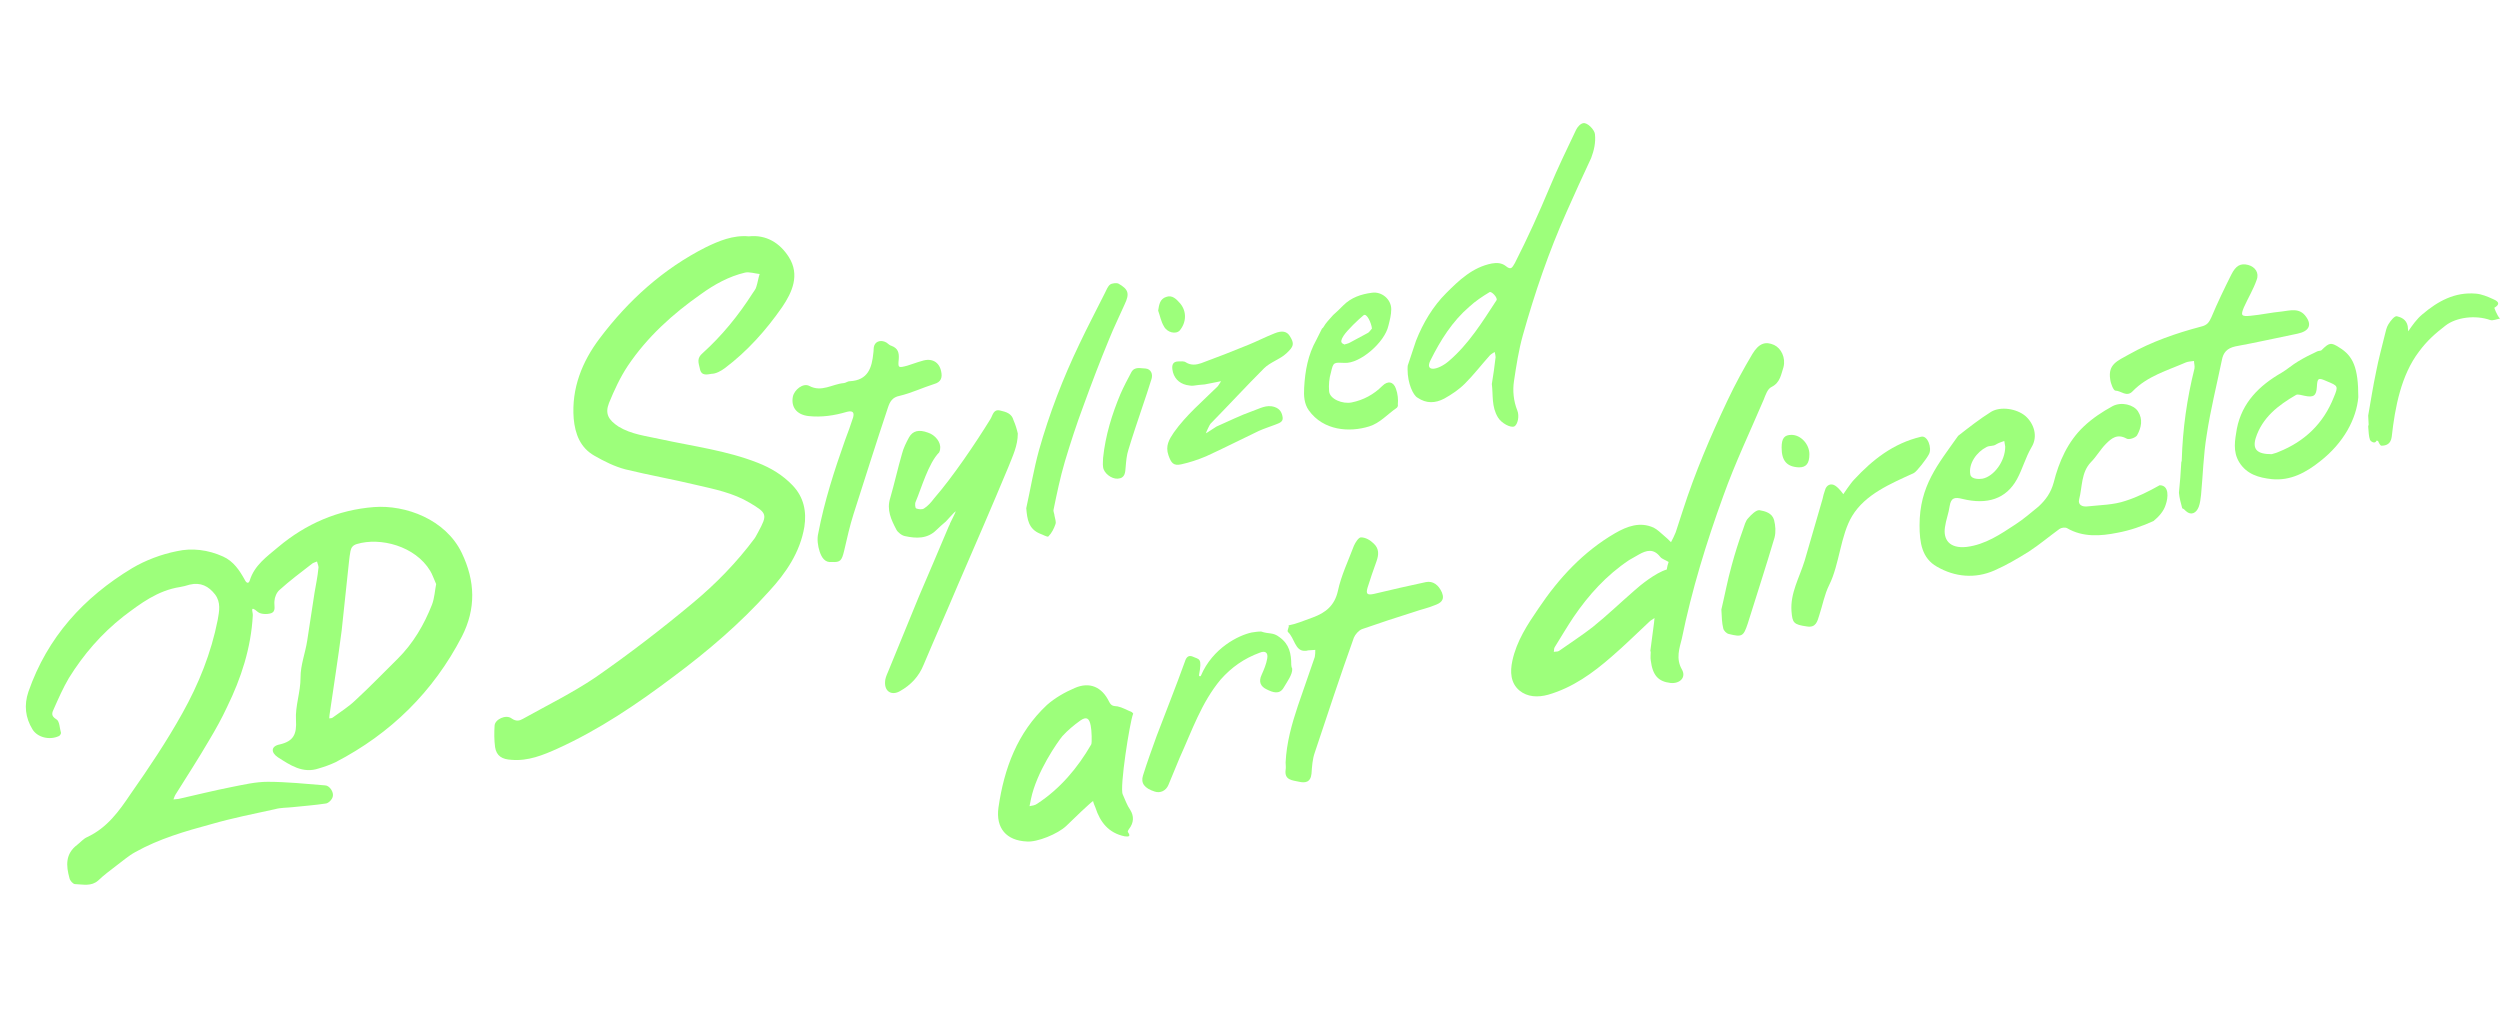 <svg width="264" height="107" viewBox="0 0 264 107" fill="none" xmlns="http://www.w3.org/2000/svg">
<path d="M79.075 24.958C80.914 24.76 82.356 25.654 83.301 27.146C84.494 29.035 83.648 30.874 82.605 32.415C80.914 34.851 78.926 37.088 76.54 38.878C76.142 39.176 75.595 39.474 75.148 39.474C74.75 39.524 74.054 39.773 73.905 38.928C73.756 38.281 73.557 37.834 74.203 37.287C76.241 35.448 77.981 33.31 79.473 30.974C79.622 30.725 79.821 30.526 79.87 30.278C80.019 29.83 80.069 29.383 80.218 28.935C79.721 28.886 79.125 28.687 78.677 28.786C76.987 29.184 75.446 30.029 74.004 31.073C71.022 33.161 68.337 35.597 66.299 38.629C65.504 39.822 64.857 41.214 64.311 42.556C63.863 43.7 64.261 44.346 65.305 45.042C66.697 45.887 68.238 46.036 69.779 46.384C73.209 47.13 76.739 47.578 80.019 48.87C81.412 49.417 82.654 50.163 83.698 51.256C84.891 52.499 85.19 54.04 84.941 55.631C84.494 58.315 83.002 60.503 81.213 62.441C78.18 65.822 74.75 68.755 71.071 71.489C67.243 74.372 63.267 77.057 58.892 79.045C57.351 79.741 55.76 80.388 54.02 80.238C53.026 80.189 52.429 79.841 52.28 78.896C52.181 78.15 52.181 77.355 52.23 76.609C52.28 75.963 53.423 75.416 54.02 75.864C54.517 76.212 54.865 76.112 55.213 75.913C57.798 74.472 60.433 73.179 62.869 71.539C66.448 69.053 69.878 66.418 73.209 63.635C75.595 61.646 77.782 59.409 79.671 56.874C79.821 56.675 79.92 56.426 80.069 56.178C81.064 54.338 81.014 54.189 79.174 53.096C77.434 52.052 75.446 51.654 73.507 51.206C71.022 50.61 68.486 50.163 66.05 49.566C64.907 49.268 63.813 48.721 62.769 48.124C61.278 47.279 60.731 45.837 60.582 44.197C60.334 41.015 61.477 38.182 63.316 35.746C66.349 31.719 70.027 28.389 74.551 26.102C75.893 25.456 77.385 24.809 79.075 24.958Z" fill="#9DFF7B"/>
<path d="M227.412 55.02C227.959 54.573 228.506 53.977 228.704 53.281C228.953 52.585 229.102 51.242 228.058 51.242C226.915 51.889 225.722 52.485 224.479 52.883C223.186 53.33 221.745 53.33 220.402 53.479C219.905 53.529 219.408 53.33 219.557 52.734C219.905 51.392 219.756 49.9 220.8 48.806C221.397 48.21 221.794 47.464 222.391 46.868C222.987 46.271 223.584 45.774 224.578 46.321C224.827 46.47 225.523 46.221 225.672 45.973C226.119 45.178 226.318 44.283 225.771 43.438C225.324 42.742 224.031 42.394 223.087 42.891C221.993 43.487 220.949 44.183 220.054 45.028C218.364 46.619 217.42 48.757 216.873 50.944C216.575 52.038 216.028 52.783 215.282 53.479C214.487 54.126 213.691 54.822 212.846 55.368C211.255 56.412 209.665 57.506 207.676 57.755C205.837 57.953 205.19 56.959 205.389 55.667C205.489 54.921 205.787 54.175 205.886 53.43C206.036 52.535 206.433 52.485 207.229 52.684C209.863 53.33 211.852 52.684 212.995 50.596C213.592 49.502 213.89 48.309 214.536 47.216C215.232 46.072 214.785 44.73 213.89 43.935C212.946 43.139 211.255 42.891 210.261 43.487C209.068 44.233 207.925 45.128 206.781 46.023C204.644 49.055 202.705 51.292 202.705 55.468C202.705 57.307 202.953 58.948 204.544 59.843C206.433 60.936 208.571 61.135 210.609 60.24C211.852 59.693 213.045 58.998 214.238 58.252C215.381 57.506 216.376 56.661 217.469 55.866C217.668 55.717 218.066 55.667 218.265 55.766C219.955 56.76 221.844 56.611 223.584 56.263C224.926 56.015 226.219 55.567 227.412 55.02ZM209.764 47.216C210.112 47.017 210.46 47.166 210.808 46.917C211.057 46.768 211.355 46.669 211.653 46.569C211.703 46.818 211.752 47.116 211.752 47.166C211.752 48.707 210.559 50.298 209.366 50.546C209.068 50.596 208.223 50.646 208.074 50.149C207.825 48.956 208.77 47.713 209.764 47.216Z" fill="#9DFF7B"/>
<path d="M243.518 33.445C242.822 32.451 241.828 32.799 240.933 32.898C239.84 32.998 238.746 33.246 237.652 33.346C236.658 33.445 236.608 33.296 236.956 32.451C237.404 31.457 237.951 30.562 238.299 29.568C238.597 28.822 238.15 28.176 237.404 27.977C236.608 27.778 236.111 28.027 235.614 29.021C234.869 30.512 234.173 31.954 233.526 33.495C233.278 34.042 233.079 34.34 232.433 34.489C229.798 35.185 227.213 36.08 224.827 37.422C223.584 38.118 222.59 38.466 222.838 40.057C222.888 40.505 223.186 41.25 223.385 41.25C223.982 41.25 224.578 41.996 225.224 41.3C226.765 39.709 228.903 39.113 230.842 38.267C231.09 38.168 231.389 38.168 231.687 38.118C231.687 38.367 231.786 38.665 231.737 38.914C230.941 42.095 230.494 45.277 230.394 48.558C230.394 48.657 230.394 48.707 230.345 48.806C230.295 49.9 230.196 50.994 230.096 52.038C230.146 52.585 230.295 53.131 230.444 53.678C230.593 53.728 230.693 53.827 230.842 53.977C231.389 54.474 231.936 54.175 232.184 53.529C232.333 53.131 232.383 52.684 232.433 52.237C232.631 50.149 232.681 48.011 233.029 45.923C233.427 43.288 234.073 40.703 234.62 38.069C234.769 37.224 235.167 36.776 236.062 36.577C238.249 36.179 240.436 35.682 242.624 35.235C243.817 34.986 244.165 34.34 243.518 33.445Z" fill="#9DFF7B"/>
<path d="M203.699 47.961C204.047 47.315 203.55 45.923 202.854 46.122C199.921 46.818 197.734 48.558 195.795 50.646C195.447 50.994 194.651 52.187 194.651 52.187C194.651 52.187 194.254 51.59 193.806 51.292C193.359 50.994 192.862 51.193 192.713 51.789C192.613 52.087 192.514 52.386 192.464 52.684C191.818 54.871 191.221 57.009 190.575 59.196C190.028 60.986 189.034 62.626 189.183 64.565C189.282 65.758 189.382 65.957 190.824 66.156C191.768 66.305 191.917 65.609 192.116 64.963C192.464 63.919 192.663 62.776 193.16 61.781C194.254 59.594 194.353 56.512 195.596 54.474C196.988 52.187 199.623 51.093 202.108 49.95C202.406 49.801 203.45 48.458 203.699 47.961Z" fill="#9DFF7B"/>
<path d="M187.344 36.428C186.449 36.03 185.753 36.229 185.057 37.373C184.112 38.963 183.218 40.604 182.422 42.294C180.632 46.072 178.992 49.9 177.699 53.927C177.451 54.672 177.202 55.468 176.954 56.214C176.805 56.562 176.656 56.909 176.457 57.257C176.208 57.009 175.96 56.76 175.711 56.562C175.363 56.263 175.015 55.915 174.617 55.716C173.176 55.07 171.833 55.567 170.541 56.313C167.21 58.252 164.625 61.036 162.488 64.217C161.294 65.957 160.151 67.697 159.704 69.785C159.455 70.928 159.505 72.121 160.449 72.917C161.294 73.613 162.388 73.662 163.482 73.364C166.067 72.618 168.204 71.078 170.193 69.338C171.585 68.144 172.927 66.802 174.269 65.559C174.418 65.46 174.568 65.361 174.717 65.261C174.717 65.41 174.667 65.609 174.667 65.758C174.518 66.752 174.418 67.796 174.269 68.791H174.319C174.319 69.089 174.269 69.437 174.319 69.735C174.518 71.326 175.114 71.972 176.407 72.121C177.401 72.221 178.097 71.525 177.6 70.68C176.954 69.536 177.351 68.443 177.6 67.448C178.644 62.328 180.185 57.307 181.975 52.386C183.218 48.906 184.808 45.575 186.25 42.195C186.449 41.697 186.648 41.051 187.095 40.852C187.99 40.405 188.089 39.51 188.338 38.764C188.586 37.77 188.089 36.776 187.344 36.428ZM172.629 62.328C171.137 63.621 169.746 64.963 168.204 66.206C167.061 67.1 165.818 67.896 164.625 68.741C164.476 68.84 164.227 68.791 164.078 68.84C164.128 68.691 164.078 68.492 164.178 68.343C164.824 67.299 165.47 66.206 166.166 65.162C167.757 62.825 169.646 60.737 172.032 59.147C172.38 58.948 172.728 58.749 173.076 58.55C173.872 58.103 174.617 57.904 175.313 58.798C175.512 59.047 175.91 59.147 176.208 59.345C176.109 59.594 176.059 59.843 176.009 60.141C174.816 60.489 173.176 61.831 172.629 62.328Z" fill="#9DFF7B"/>
<path d="M249.037 41.946C248.838 44.233 247.495 46.768 245.01 48.707C243.518 49.9 241.878 50.795 239.89 50.596C238.547 50.447 237.255 50.099 236.459 48.806C235.763 47.663 236.012 46.47 236.211 45.277C236.758 42.493 238.597 40.703 240.933 39.361C241.53 39.013 242.077 38.516 242.673 38.168C243.32 37.77 244.016 37.422 244.662 37.124C244.811 37.025 245.06 37.074 245.159 36.975C245.954 36.179 246.153 36.13 246.998 36.677C248.49 37.572 249.037 38.814 249.037 41.946ZM239.89 47.961C239.989 47.912 240.337 47.862 240.635 47.713C243.369 46.619 245.358 44.73 246.451 41.946C246.949 40.753 246.899 40.753 245.706 40.256C244.811 39.858 244.712 39.908 244.662 40.852C244.612 41.797 244.314 41.996 243.369 41.797C243.071 41.747 242.673 41.598 242.475 41.698C240.585 42.791 238.895 44.084 238.199 46.271C237.851 47.464 238.348 47.961 239.89 47.961Z" fill="#9DFF7B"/>
<path d="M181.776 64.367C182.124 62.925 182.422 61.284 182.87 59.694C183.218 58.401 183.615 57.158 184.063 55.915C184.212 55.518 184.311 55.021 184.609 54.722C184.908 54.374 185.455 53.828 185.803 53.877C186.399 53.977 187.145 54.175 187.344 54.921C187.493 55.518 187.542 56.164 187.393 56.761C186.499 59.793 185.504 62.825 184.56 65.858C184.112 67.2 183.963 67.299 182.571 66.951C182.323 66.902 182.024 66.603 181.975 66.355C181.826 65.758 181.826 65.212 181.776 64.367Z" fill="#9DFF7B"/>
<path d="M188.139 47.266C188.139 46.271 188.437 45.923 189.183 45.923C190.177 45.923 191.072 46.917 191.072 47.961C191.072 48.956 190.724 49.353 189.979 49.353C188.686 49.304 188.139 48.657 188.139 47.266Z" fill="#9DFF7B"/>
<path d="M263.553 32.898C263.503 32.749 263.403 32.55 263.403 32.501C264.249 32.004 263.553 31.705 263.205 31.556C262.658 31.308 262.061 31.059 261.465 31.009C259.228 30.811 257.438 31.805 255.797 33.197C255.201 33.694 254.754 34.34 254.306 34.986C254.306 34.788 254.256 34.638 254.256 34.44C254.107 33.694 253.511 33.495 253.113 33.395C252.864 33.346 252.467 33.843 252.218 34.241C252.019 34.539 251.92 35.036 251.82 35.434C251.522 36.677 251.174 37.919 250.926 39.212C250.578 40.852 250.329 42.493 250.081 43.885C250.081 44.233 250.13 44.531 250.13 44.829C250.13 44.879 250.081 44.978 250.081 45.028C250.13 45.575 250.13 46.072 250.279 46.47C250.329 46.569 250.777 46.967 250.975 46.52C251.025 46.52 251.075 46.569 251.125 46.569C251.224 46.818 251.373 47.066 251.473 47.066C252.019 47.066 252.467 46.868 252.566 46.122C252.914 42.99 253.56 39.61 255.449 37.124C256.295 35.981 257.14 35.235 258.233 34.39C259.377 33.495 261.415 33.246 262.956 33.793C263.254 33.893 263.652 33.694 264 33.644C263.801 33.445 263.702 33.197 263.553 32.898Z" fill="#9DFF7B"/>
<path d="M19.012 61.99C16.652 62.353 14.845 63.723 13.037 65.092C10.711 66.919 8.814 69.117 7.276 71.598C6.668 72.63 6.178 73.74 5.687 74.85C5.511 75.239 5.324 75.58 5.957 75.962C6.298 76.148 6.295 76.909 6.44 77.387C6.459 77.484 6.303 77.718 6.205 77.737C5.229 78.183 3.953 77.877 3.429 77.018C2.682 75.797 2.52 74.461 3.001 73.048C5.007 67.282 8.841 63.082 13.958 59.996C15.365 59.162 17.063 58.523 18.672 58.206C20.272 57.84 21.988 58.06 23.546 58.766C24.655 59.257 25.306 60.243 25.859 61.249C26.023 61.571 26.247 61.679 26.375 61.299C26.867 59.682 28.206 58.76 29.378 57.769C32.291 55.32 35.698 53.838 39.491 53.547C42.836 53.294 47.043 54.846 48.749 58.361C50.203 61.368 50.272 64.293 48.772 67.223C45.762 73.035 41.265 77.468 35.426 80.493C34.87 80.754 34.255 80.977 33.679 81.141C31.971 81.731 30.619 80.781 29.344 79.968C28.585 79.459 28.606 78.796 29.533 78.614C31.035 78.267 31.34 77.498 31.256 76.045C31.163 74.543 31.742 73.111 31.737 71.542C31.731 70.225 32.242 68.96 32.441 67.654C32.718 65.978 32.938 64.262 33.216 62.586C33.355 61.748 33.542 60.901 33.623 60.023C33.682 59.809 33.527 59.536 33.479 59.292C33.293 59.379 33.049 59.427 32.922 59.553C31.779 60.437 30.587 61.331 29.512 62.303C29.209 62.565 29.003 63.062 28.982 63.471C28.922 63.939 29.193 64.544 28.627 64.757C28.198 64.892 27.535 64.871 27.233 64.626C26.319 63.844 26.727 64.625 26.696 64.985C26.511 68.417 25.468 71.612 23.987 74.639C23.418 75.866 22.781 77.005 22.096 78.153C20.959 80.1 19.755 81.959 18.56 83.866C18.442 84.041 18.383 84.256 18.314 84.421C18.509 84.383 18.665 84.403 18.86 84.364C20.704 83.95 22.587 83.478 24.441 83.113C25.709 82.863 27.016 82.555 28.284 82.558C30.311 82.564 32.329 82.775 34.337 82.936C34.795 82.948 35.29 83.661 35.133 84.148C35.044 84.469 34.663 84.848 34.361 84.857C33.229 85.029 32.03 85.114 30.889 85.237C30.294 85.304 29.631 85.282 29.055 85.446C26.821 85.937 24.529 86.389 22.324 87.026C19.582 87.769 16.801 88.57 14.291 89.977C13.559 90.374 12.914 90.957 12.249 91.443C11.634 91.919 10.97 92.404 10.373 92.978C9.64 93.629 8.783 93.392 7.915 93.361C7.711 93.35 7.39 93.008 7.332 92.716C6.975 91.418 6.881 90.17 8.161 89.208C8.513 88.936 8.797 88.576 9.216 88.392C11.306 87.423 12.578 85.653 13.792 83.843C15.731 81.079 17.61 78.277 19.257 75.318C20.982 72.242 22.307 68.941 22.99 65.462C23.159 64.517 23.337 63.621 22.715 62.78C22.035 61.901 21.188 61.46 20.027 61.739C19.647 61.865 19.305 61.932 19.012 61.99ZM46.058 61.678C45.787 61.072 45.652 60.643 45.429 60.282C43.847 57.654 40.164 56.708 37.676 57.451C37.247 57.587 37.09 57.82 37.011 58.191C36.932 58.561 36.902 58.921 36.862 59.233C36.582 61.67 36.36 64.145 36.08 66.582C35.701 69.545 35.225 72.527 34.797 75.499C34.767 75.606 34.796 75.753 34.767 75.86C34.864 75.841 35.02 75.86 35.108 75.792C35.948 75.171 36.808 74.647 37.531 73.947C39.076 72.528 40.504 71.031 41.99 69.573C43.642 67.93 44.779 65.983 45.623 63.841C45.888 63.13 45.93 62.311 46.058 61.678Z" fill="#9DFF7B"/>
<path d="M147.412 41.055C147.163 40.309 146.567 40.16 145.97 40.757C145.075 41.651 143.982 42.248 142.739 42.496C141.794 42.695 140.403 42.148 140.353 41.303C140.303 40.657 140.353 39.961 140.552 39.315C140.8 38.221 140.85 38.271 141.993 38.321C143.584 38.42 146.219 36.183 146.617 34.393C146.766 33.797 146.915 33.25 146.915 32.653C146.915 31.61 145.921 30.764 144.877 30.913C143.733 31.063 142.689 31.411 141.844 32.256C141.496 32.604 141.148 32.952 140.8 33.25L140.751 33.3C140.403 33.697 140.005 34.095 139.756 34.542C139.707 34.592 139.707 34.642 139.657 34.642C139.657 34.642 139.657 34.692 139.607 34.692C139.408 35.089 139.209 35.487 139.011 35.885C138.116 37.475 137.817 39.166 137.718 40.955C137.668 41.8 137.718 42.646 138.215 43.342C139.756 45.479 142.49 45.678 144.578 45.032C145.722 44.684 146.517 43.739 147.462 43.093C147.561 43.043 147.661 42.844 147.611 42.695C147.661 42.198 147.611 41.602 147.412 41.055ZM141.894 35.437C142.292 34.841 143.435 33.747 143.982 33.3C144.33 33.001 144.827 34.145 144.877 34.692C144.827 34.741 144.578 35.089 144.479 35.139C143.833 35.487 143.186 35.835 142.54 36.183C142.49 36.233 141.993 36.382 141.944 36.382C141.944 36.282 141.297 36.332 141.894 35.437Z" fill="#9DFF7B"/>
<path d="M87.85 59.346C87.105 59.446 86.757 58.849 86.558 58.253C86.359 57.656 86.26 56.91 86.409 56.314C87.055 52.933 88.099 49.702 89.242 46.471C89.541 45.675 89.839 44.88 90.088 44.085C90.237 43.538 90.038 43.339 89.441 43.488C88.099 43.886 86.757 44.085 85.365 43.935C84.122 43.786 83.525 42.991 83.724 41.897C83.874 41.152 84.818 40.406 85.464 40.754C86.757 41.45 87.9 40.555 89.093 40.456C89.292 40.456 89.491 40.257 89.74 40.257C91.678 40.157 92.076 38.815 92.225 37.274C92.275 37.026 92.225 36.727 92.325 36.479C92.523 35.981 93.12 35.882 93.617 36.18C93.816 36.33 93.965 36.479 94.164 36.528C94.81 36.777 94.959 37.224 94.91 37.92C94.81 38.865 94.86 38.865 95.804 38.616C96.302 38.467 96.799 38.268 97.346 38.119C98.389 37.771 99.185 38.219 99.384 39.213C99.533 39.859 99.384 40.356 98.638 40.555C97.395 40.953 96.252 41.5 95.009 41.798C94.214 41.947 93.965 42.444 93.766 43.041C92.523 46.769 91.33 50.547 90.137 54.276C89.74 55.518 89.441 56.861 89.143 58.153C88.894 59.197 88.745 59.396 87.85 59.346Z" fill="#9DFF7B"/>
<path d="M116.485 48.36C116.733 45.974 117.429 43.737 118.324 41.599C118.672 40.804 119.07 40.058 119.467 39.312C119.815 38.666 120.462 38.914 120.959 38.914C121.555 38.964 121.754 39.511 121.605 40.008C121.307 41.002 120.959 41.997 120.611 43.041C120.114 44.532 119.617 45.974 119.169 47.465C118.97 48.062 118.921 48.708 118.871 49.304C118.821 49.901 118.821 50.498 118.026 50.547C117.38 50.597 116.534 49.951 116.485 49.304C116.435 49.006 116.485 48.708 116.485 48.36Z" fill="#9DFF7B"/>
<path d="M122.301 32.8C122.4 32.154 122.5 31.557 123.146 31.358C123.792 31.11 124.24 31.607 124.637 32.054C125.333 32.899 125.284 34.043 124.588 34.888C124.19 35.335 123.246 35.136 122.898 34.44C122.599 33.943 122.5 33.347 122.301 32.8Z" fill="#9DFF7B"/>
<path d="M168.425 14.152C168.375 13.704 167.63 12.909 167.182 13.008C166.884 13.058 166.586 13.406 166.437 13.704C165.492 15.693 164.498 17.731 163.653 19.769C162.509 22.504 161.316 25.138 159.974 27.773C159.676 28.27 159.576 28.568 158.98 28.071C158.582 27.773 158.085 27.723 157.538 27.823C155.5 28.22 154.058 29.612 152.716 30.955C151.324 32.347 150.28 34.087 149.534 35.976C149.236 36.821 148.988 37.666 148.689 38.511C148.64 38.561 148.64 38.909 148.64 39.008C148.64 40.499 149.236 41.742 149.684 41.991C150.628 42.637 151.573 42.587 152.517 42.09C153.313 41.643 154.058 41.146 154.705 40.499C155.649 39.555 156.444 38.511 157.339 37.517C157.488 37.367 157.687 37.268 157.836 37.169C157.886 37.367 157.936 37.566 157.936 37.715C157.836 38.66 157.687 39.605 157.538 40.549C157.687 41.742 157.488 42.935 158.184 44.079C158.532 44.675 159.527 45.222 159.924 45.023C160.272 44.824 160.471 43.929 160.223 43.333C159.825 42.339 159.725 41.245 159.875 40.251C160.123 38.61 160.372 36.97 160.819 35.379C162.062 30.955 163.553 26.58 165.442 22.354C166.287 20.465 167.133 18.576 168.027 16.687C168.326 15.892 168.525 15.047 168.425 14.152ZM158.035 31.7C156.544 33.987 155.102 36.324 153.014 38.113C151.871 39.107 150.38 39.356 151.076 38.014C152.12 35.926 153.362 33.937 155.152 32.396C155.798 31.8 156.544 31.303 157.29 30.855C157.488 30.706 158.184 31.452 158.035 31.7Z" fill="#9DFF7B"/>
<path d="M107.48 45.782C107.48 47.075 106.933 48.169 106.486 49.312C104.746 53.488 102.956 57.614 101.167 61.74C99.974 64.573 98.731 67.357 97.538 70.191C97.04 71.434 96.195 72.329 95.052 72.975C94.207 73.472 93.412 73.074 93.461 72.03C93.461 71.682 93.61 71.334 93.76 70.986C94.853 68.302 95.947 65.667 97.04 62.983C98.084 60.547 99.128 58.111 100.172 55.625C100.222 55.476 100.321 55.377 100.321 55.277C100.371 55.128 100.918 54.134 100.918 53.985C100.769 54.084 100.023 54.929 99.874 55.078C99.526 55.377 99.178 55.675 98.88 55.973C97.935 56.918 96.742 56.868 95.599 56.62C95.251 56.57 94.803 56.222 94.654 55.924C94.108 54.88 93.61 53.836 94.008 52.593C94.455 51.052 94.803 49.461 95.251 47.92C95.4 47.323 95.698 46.727 95.996 46.18C96.394 45.484 97.04 45.335 97.985 45.683C98.78 45.931 99.377 46.727 99.278 47.373C99.278 47.522 99.228 47.671 99.178 47.771C98.035 48.914 97.289 51.599 96.692 52.991C96.593 53.189 96.643 53.637 96.742 53.687C96.991 53.786 97.388 53.836 97.587 53.687C97.985 53.438 98.333 53.04 98.631 52.643C100.62 50.356 103.006 46.826 104.597 44.241C104.845 43.843 104.895 43.197 105.591 43.346C106.237 43.495 106.834 43.645 107.033 44.39C107.231 44.838 107.381 45.335 107.48 45.782Z" fill="#9DFF7B"/>
<path d="M108.373 53.666C108.82 51.628 109.168 49.541 109.715 47.552C110.808 43.674 112.25 39.946 113.99 36.317C114.835 34.527 115.78 32.738 116.675 30.948C116.824 30.65 116.973 30.252 117.221 30.053C117.42 29.904 117.917 29.854 118.116 29.954C119.16 30.55 119.309 30.998 118.762 32.141C118.216 33.384 117.619 34.577 117.122 35.82C116.177 38.107 115.283 40.443 114.437 42.78C113.692 44.768 113.046 46.757 112.449 48.745C111.952 50.435 111.604 52.126 111.256 53.816C111.206 54.015 111.355 54.263 111.355 54.462C111.405 54.76 111.554 55.108 111.455 55.357C111.306 55.804 111.057 56.301 110.709 56.649C110.61 56.749 110.112 56.45 109.814 56.351C108.621 55.854 108.472 54.86 108.373 53.666Z" fill="#9DFF7B"/>
<path d="M136.457 70.617C136.407 70.517 136.358 70.368 136.358 70.219C136.358 69.026 136.159 68.031 135.115 67.286C134.419 66.739 134.021 66.987 133.176 66.689C132.828 66.689 132.53 66.739 132.182 66.789C130.79 67.087 128.056 68.429 126.813 71.362C126.763 71.462 126.614 71.412 126.614 71.312C126.962 69.423 126.664 69.672 125.918 69.324C125.52 69.175 125.272 69.374 125.123 69.871C124.178 72.506 123.134 75.091 122.14 77.725C121.643 79.117 121.146 80.46 120.698 81.901C120.45 82.697 120.847 83.243 121.941 83.591C122.538 83.79 123.134 83.492 123.383 82.895C123.78 81.951 124.178 80.957 124.576 80.012C125.868 77.178 126.863 74.196 128.901 71.76C130.044 70.467 131.386 69.523 133.027 68.926C133.624 68.678 133.922 68.926 133.822 69.523C133.723 70.119 133.474 70.716 133.226 71.263C132.878 72.008 133.126 72.505 133.773 72.804C134.369 73.102 135.115 73.4 135.562 72.605C135.91 72.008 136.507 71.213 136.457 70.617Z" fill="#9DFF7B"/>
<path d="M152.266 62.563C151.918 61.768 151.321 61.32 150.575 61.469C148.736 61.867 146.946 62.265 145.107 62.712C144.411 62.861 144.212 62.762 144.411 62.066C144.709 61.121 145.008 60.227 145.356 59.282C145.604 58.586 145.654 57.94 145.057 57.393C144.709 57.045 144.212 56.747 143.715 56.747C143.467 56.747 143.119 57.294 142.969 57.642C142.373 59.232 141.627 60.773 141.279 62.414C140.931 63.955 139.987 64.701 138.644 65.198C137.551 65.596 136.855 65.894 136.059 66.043C136.209 66.142 135.861 66.59 136.01 66.739C136.706 67.385 136.755 68.728 137.75 68.728C137.899 68.728 137.998 68.728 138.147 68.678C138.396 68.678 138.644 68.628 138.893 68.628C138.893 68.877 138.893 69.125 138.843 69.374C138.247 71.114 137.65 72.804 137.054 74.544C136.407 76.483 135.861 78.421 135.761 80.509C135.761 80.758 135.811 81.056 135.761 81.305C135.612 82.398 136.507 82.398 137.153 82.547C137.799 82.697 138.396 82.647 138.495 81.702C138.545 80.957 138.595 80.161 138.843 79.465C140.185 75.439 141.528 71.362 142.969 67.335C143.119 66.987 143.466 66.59 143.814 66.441C145.654 65.794 147.493 65.198 149.382 64.601C150.078 64.353 150.824 64.204 151.52 63.905C152.067 63.707 152.614 63.408 152.266 62.563Z" fill="#9DFF7B"/>
<path d="M108.419 88.861C106.282 88.761 105.138 87.469 105.437 85.282C106.033 81.156 107.425 77.377 110.557 74.444C111.402 73.699 112.446 73.102 113.49 72.655C115.081 71.959 116.373 72.555 117.119 74.096C117.368 74.594 117.616 74.544 118.014 74.594C118.511 74.693 119.008 74.991 119.505 75.19C119.555 75.24 119.704 75.339 119.654 75.389C119.306 76.234 118.213 83.194 118.561 83.89C118.809 84.436 119.008 85.033 119.356 85.53C119.754 86.176 119.754 86.872 119.207 87.568C119.157 87.618 119.058 87.817 119.108 87.867C119.456 88.364 119.157 88.364 118.76 88.314C117.069 87.966 116.175 86.823 115.677 85.282C115.578 85.033 115.479 84.834 115.429 84.586C115.18 84.735 113.291 86.524 112.595 87.22C111.7 88.066 109.513 88.96 108.419 88.861ZM115.18 76.632C115.031 75.836 114.733 75.638 114.087 76.085C113.391 76.582 112.744 77.129 112.198 77.725C111.7 78.322 109.463 81.504 108.867 84.387C108.817 84.635 108.767 84.884 108.718 85.132C109.016 85.083 109.314 85.033 109.513 84.884C111.949 83.293 113.788 81.106 115.23 78.62C115.329 78.471 115.28 77.079 115.18 76.632Z" fill="#9DFF7B"/>
<path d="M127.219 40.595C127.624 40.505 128.033 40.448 128.403 40.362C128.574 40.339 128.774 40.276 128.944 40.253C128.831 40.442 128.718 40.631 128.601 40.787C127.011 42.361 125.267 43.818 123.958 45.667C123.468 46.395 123.042 47.079 123.387 48.074C123.671 48.868 123.893 49.22 124.736 49.034C125.613 48.843 126.51 48.546 127.364 48.185C129.227 47.337 131.077 46.386 132.935 45.504C133.492 45.254 134.091 45.067 134.652 44.85C135.013 44.696 135.52 44.592 135.449 44.08C135.383 43.603 135.186 43.178 134.602 42.981C133.728 42.685 132.995 43.168 132.264 43.408C130.972 43.864 129.737 44.487 128.459 45.045C128.362 45.093 127.473 45.703 127.341 45.756C127.361 45.649 127.764 44.794 127.828 44.75C129.716 42.822 131.59 40.791 133.482 38.896C134.123 38.252 135.191 37.931 135.836 37.321C136.638 36.584 136.703 36.297 136.21 35.497C135.896 34.984 135.395 34.88 134.605 35.197C133.649 35.572 132.741 36.045 131.82 36.416C130.176 37.094 128.493 37.744 126.84 38.354C126.343 38.527 125.763 38.607 125.23 38.264C125.036 38.117 124.695 38.164 124.417 38.168C123.862 38.175 123.739 38.539 123.805 39.017C123.922 39.869 124.455 40.456 125.282 40.654C125.53 40.69 125.783 40.759 126.021 40.726C126.396 40.674 126.805 40.617 127.219 40.595C127.215 40.561 127.215 40.561 127.219 40.595Z" fill="#9DFF7B"/>
</svg>
